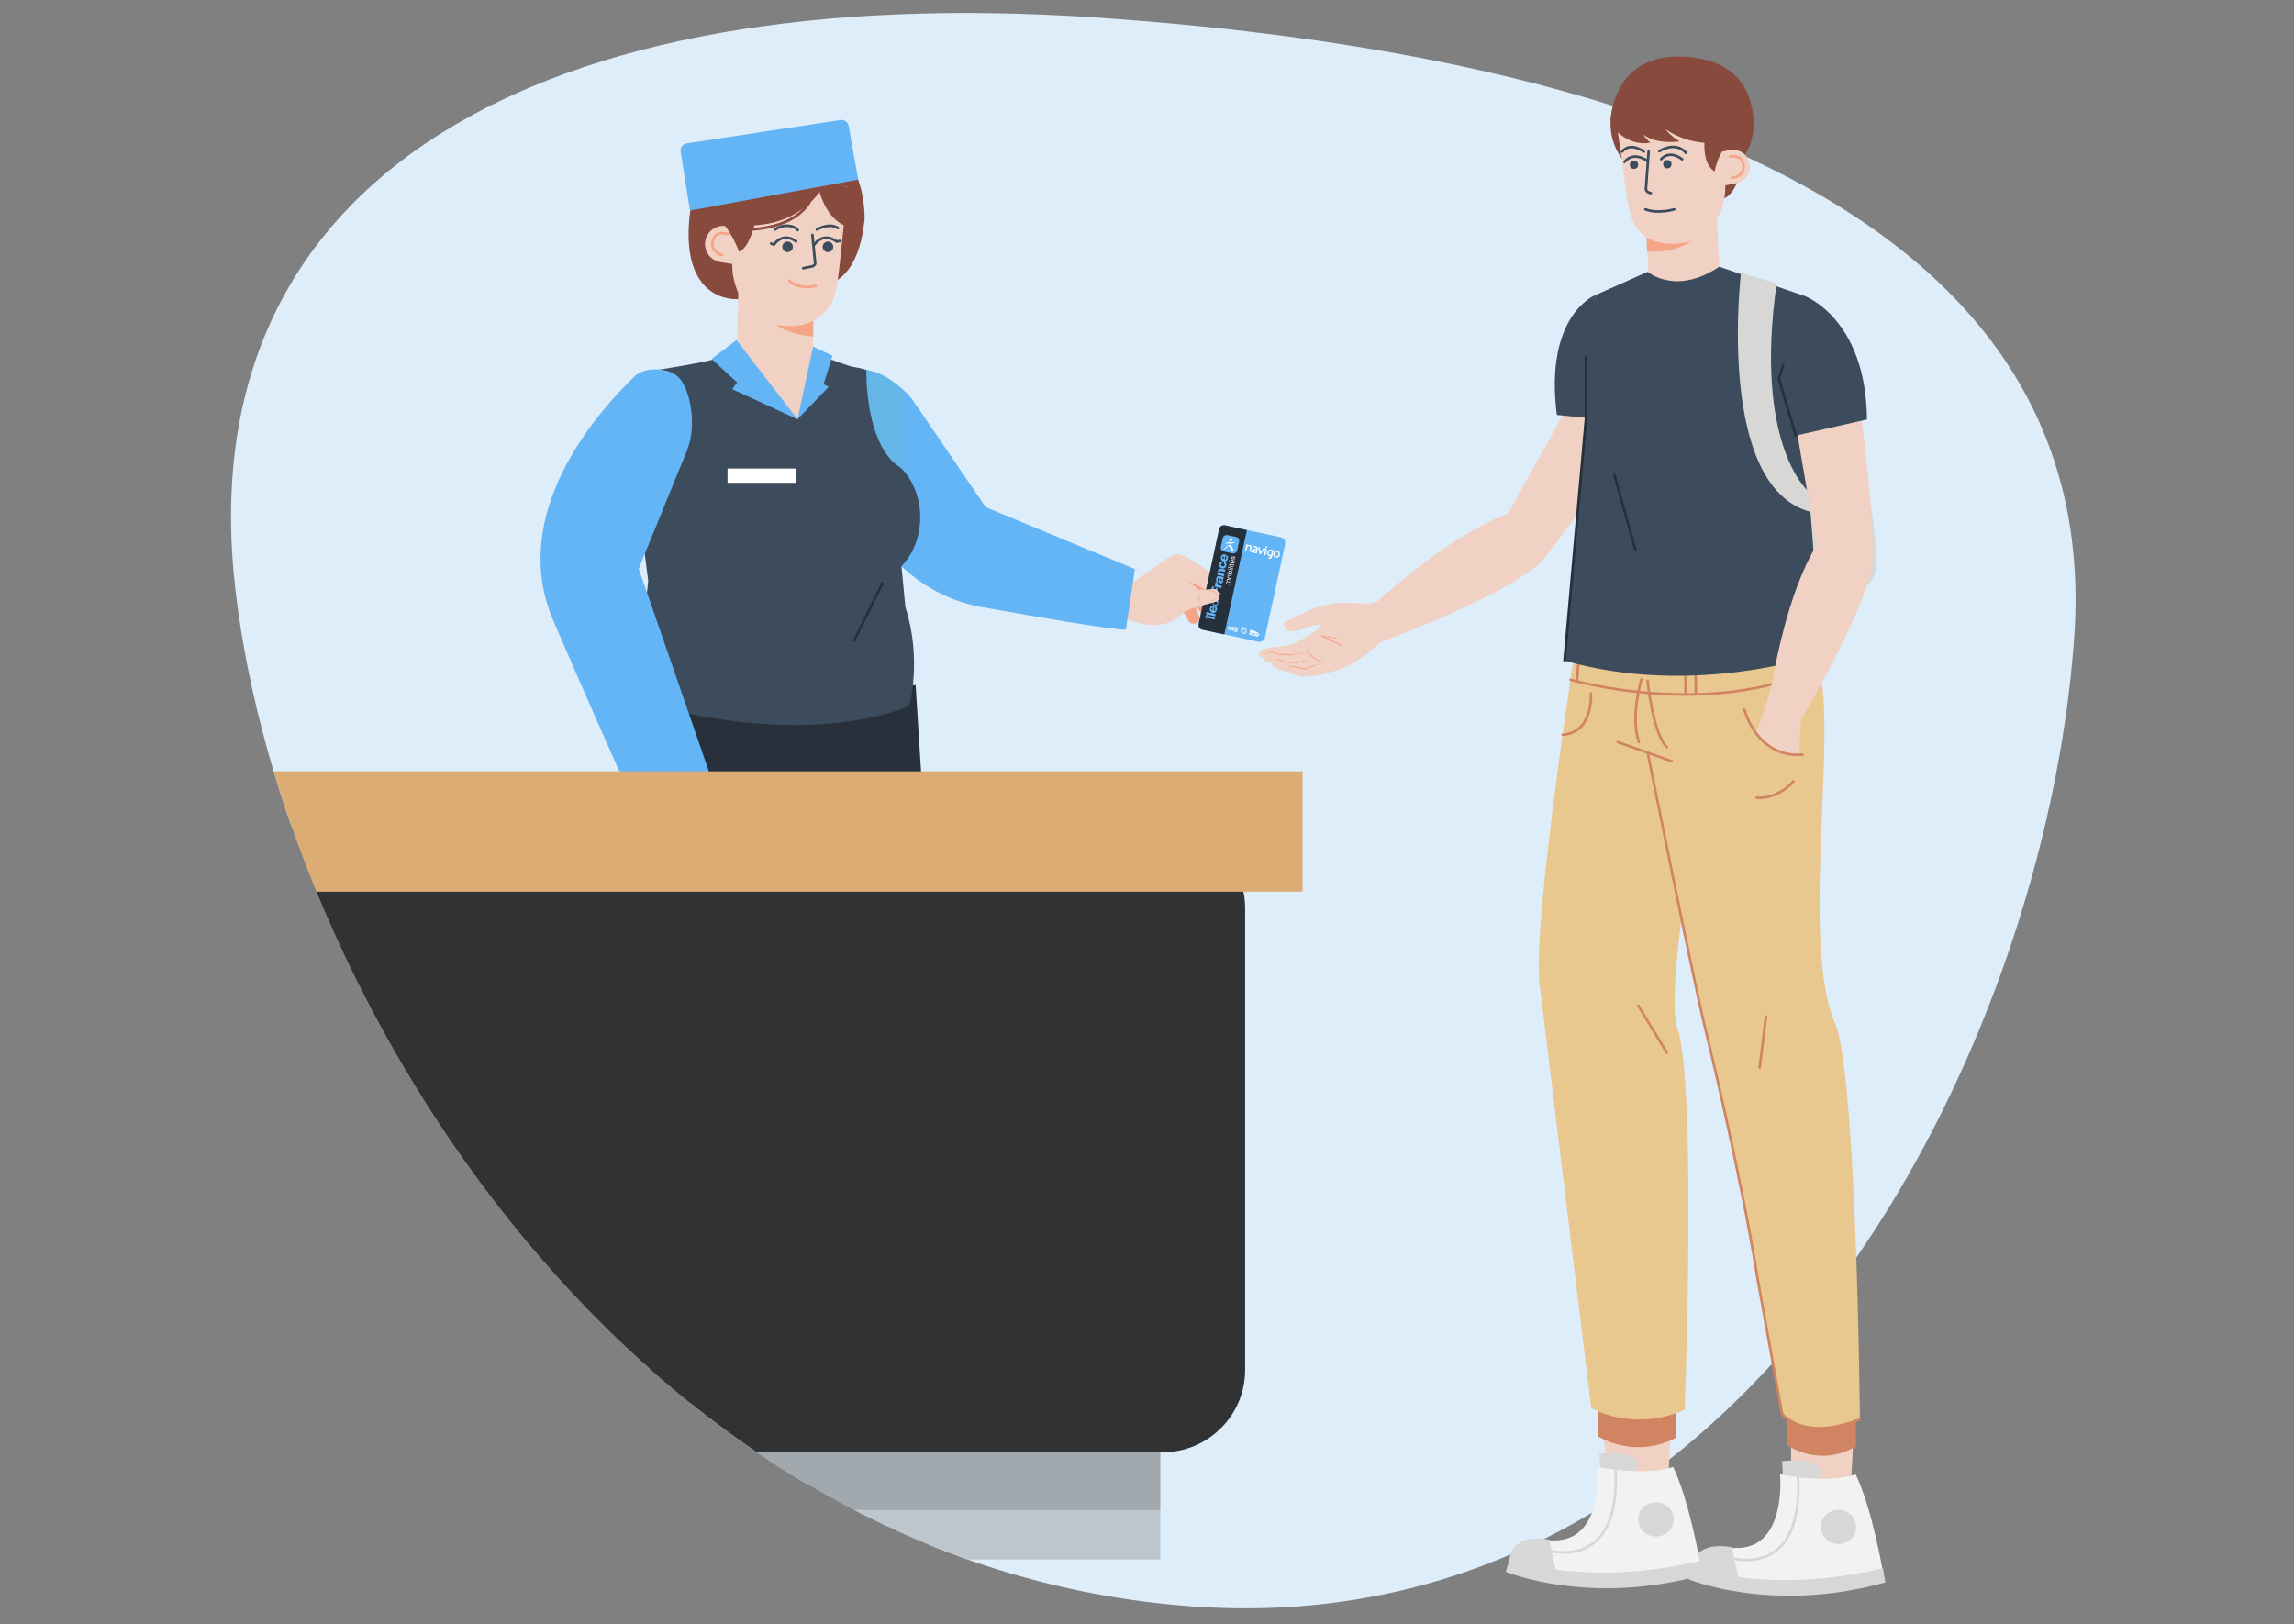 <?xml version="1.0" encoding="utf-8"?>
<svg xmlns="http://www.w3.org/2000/svg" xmlns:xlink="http://www.w3.org/1999/xlink" viewBox="0 0 500 354.07">
  <rect x="0" y="0" width="500" height="354.07" fill="#808080" stroke="none"/>
  <defs>
    <style>
      .cls-1, .cls-2, .cls-3, .cls-4, .cls-5, .cls-6, .cls-7, .cls-8, .cls-9, .cls-10, .cls-11, .cls-12 {
        fill: none;
      }

      .cls-13 {
        fill: #874a3d;
      }

      .cls-2, .cls-3, .cls-4, .cls-5, .cls-6, .cls-7, .cls-8, .cls-9, .cls-11, .cls-12 {
        stroke-miterlimit: 10;
      }

      .cls-2, .cls-3, .cls-6, .cls-8, .cls-9, .cls-10, .cls-11, .cls-12 {
        stroke-linecap: round;
      }

      .cls-2, .cls-3, .cls-10 {
        stroke: #3c4c5c;
      }

      .cls-2, .cls-5, .cls-9, .cls-10, .cls-11 {
        stroke-width: .57px;
      }

      .cls-3, .cls-4, .cls-6, .cls-7, .cls-8, .cls-12 {
        stroke-width: .56px;
      }

      .cls-4 {
        stroke: #d7d7d6;
      }

      .cls-5 {
        stroke: #874a3d;
      }

      .cls-14 {
        fill: #f2f2f1;
      }

      .cls-15 {
        fill: #65b5e6;
      }

      .cls-16, .cls-17 {
        fill: #303234;
      }

      .cls-18 {
        fill: #bec6cd;
      }

      .cls-19 {
        fill: #25303b;
      }

      .cls-6, .cls-7 {
        stroke: #d18462;
      }

      .cls-20 {
        fill: #f1d1c4;
      }

      .cls-21 {
        isolation: isolate;
      }

      .cls-22 {
        fill: #deedfa;
      }

      .cls-23 {
        fill: #64b5f6;
      }

      .cls-24 {
        mix-blend-mode: multiply;
      }

      .cls-25 {
        fill: #fff;
      }

      .cls-26 {
        fill: #dbad75;
      }

      .cls-27 {
        fill: #f6ab8e;
      }

      .cls-28 {
        fill: #27303b;
      }

      .cls-29 {
        fill: #3c4c5c;
      }

      .cls-30 {
        fill: #f5a487;
      }

      .cls-31 {
        fill: #f5aa7c;
      }

      .cls-17 {
        opacity: .2;
      }

      .cls-32 {
        fill: #d7d7d6;
      }

      .cls-33 {
        fill: #d18462;
      }

      .cls-8, .cls-9 {
        stroke: #f5a487;
      }

      .cls-34 {
        fill: #e9c890;
      }

      .cls-10 {
        stroke-linejoin: round;
      }

      .cls-35 {
        clip-path: url(#clippath);
      }

      .cls-11, .cls-12 {
        stroke: #25303b;
      }
    </style>
    <clipPath id="clippath">
      <path class="cls-1" d="M51.32,128.62C40.78,38.45,117.68-4.42,239.05,3.83c121.37,8.25,219.18,44.93,213.07,134.74-6.11,89.81-70.22,219.89-191.59,211.64-121.37-8.25-198.67-131.41-209.21-221.59Z"/>
    </clipPath>
  </defs>
  <g class="cls-21">
    <g id="Calque_1">
      <path class="cls-22" d="M51.32,128.62C40.78,38.45,117.68-4.42,239.05,3.83c121.37,8.25,219.18,44.93,213.07,134.74-6.11,89.81-70.22,219.89-191.59,211.64-121.37-8.25-198.67-131.41-209.21-221.59Z"/>
      <g>
        <g>
          <polygon class="cls-30" points="258.08 133.65 254.6 127.48 256.88 121.02 263.13 124.87 258.08 133.65"/>
          <path class="cls-30" d="M261.26,127.76s4.56,6.52,4.8,6.79.78.67,1.56.03c.79-.64.54-1.2.42-1.45s-4.92-8.26-4.92-8.26l-1.86,2.9Z"/>
          <path class="cls-30" d="M258.99,129.4s3.49,5.45,3.7,5.74.72.73,1.55.16c.84-.58.64-1.15.53-1.41s-3.4-6.3-3.4-6.3l-2.39,1.82Z"/>
          <path class="cls-30" d="M258.87,127.95s2.32,6.01,2.47,6.34.12,1.33-.65,1.59c-.96.33-1.46-.26-1.62-.49s-3.18-5.64-3.18-5.64l2.98-1.8Z"/>
        </g>
        <path class="cls-27" d="M262.92,129.04s4.32,1.95,4.59,2.07.81.24,1.18-.52c.37-.75,0-1.09-.19-1.23s-2.53-1.83-2.53-1.83l-3.06,1.51Z"/>
        <path class="cls-20" d="M259.13,126.72l2.14,1.88c.14,1.43,1.22,1.54,1.41,3.2-2.54.62-3.98,1.04-6.13,2.82-4.45,3.69-11.51.1-12.29-.26l-12.14-.04,3.51-11.99,11.72,4.3c5.53-3.65,7.9-5.94,9.36-5.87,2.06.1,10.28,6.34,10.28,6.34-.78,1.33-.52.93-1.55,2.72l-6.31-3.11Z"/>
      </g>
      <g class="cls-35">
        <g>
          <path class="cls-23" d="M199.19,87.58c-3.56-5.23-11.25-8.08-14.47-7.28-3.23.8-5.83,5.11-5.34,7.78,2.07,11.38,9.71,39.79,34.74,44.28,31.43,5.63,31.28,4.85,31.28,4.85l1.97-13.16-32.52-13.5-15.66-22.97Z"/>
          <g>
            <path class="cls-20" d="M197.76,318.37l-14.88.24s-15.31-73.91,1.12-83.06c10.9-6.07,16.09,2.79,18.53,9.59,1.16,3.25,1.09,5.89.83,8.9l-5.6,64.33Z"/>
            <path class="cls-28" d="M170.93,151.28s-12.74,25.19-2.32,50.62l7.36,48.97s-1.56,31.86,4.66,55.32l20.28.07,3.14-55.12-2.22-65.92-2.26-35.89-28.63,1.95Z"/>
            <path class="cls-20" d="M171.59,176.24l2.16,74.61-26.69,1.78s-13.49-41.34-6.19-71.3"/>
            <path class="cls-20" d="M161.82,319.05l-14.87-1.23s-10.71-75.09,6.83-82.75c11.63-5.08,16.32,4.24,18.32,11.25.96,3.35.69,5.98.2,8.96l-10.49,63.76Z"/>
            <path class="cls-28" d="M146,149.85s-15.47,24.02-6.53,50.26l3.81,49.44s-6.43,41.52.43,55.82l21.41,1.52,8.45-55.24,4.68-64.79,2.57-32.77-34.82-4.23Z"/>
            <path class="cls-13" d="M150.28,47.44c-2.54,24.87,20.45,19.08,21.01,10.03,0,0-8.26,17.07,3.67,4.52,0,0,11.65,4.31,13.49-14.27,0,0,.34-10.91-6.45-15.83-7.77-5.63-29.48-6.38-31.73,15.54Z"/>
            <g>
              <path class="cls-20" d="M169.22,60.05c4.54.87,8.18,3.54,8.13,5.97l-.26,14.7c-.04,2.43-3.75,3.68-8.29,2.81-4.53-.87-8.17-3.54-8.13-5.97l.26-14.7c.05-2.42,3.75-3.68,8.29-2.81Z"/>
              <path class="cls-20" d="M169.53,70.83c-6.63-1.07-10.98-8.23-9.73-16l1.77-10.97c.39-2.43,1.28-4.63,2.53-6.48l20.53,3.31c.23.99-.38,5.3-.76,8.76-.54,4.9-.92,9.83-1.54,13.24-1.85,10.26-12.54,8.18-12.54,8.18"/>
              <path class="cls-20" d="M158.28,49.28c-2.17-.35-4.21,1.13-4.56,3.29-.35,2.17,1.13,4.21,3.29,4.56l6.38,1.03,1.03-7.88-6.15-1Z"/>
            </g>
            <path class="cls-13" d="M165.26,45.18s-1.24,8.69-4.19,9.68c0,0-1.81-5.36-5.42-7.98l9.61-1.7Z"/>
            <path class="cls-2" d="M177.07,51.21l.6,6.14c.03.33-.28.64-.74.73l-1.86.38"/>
            <path class="cls-2" d="M173.52,52.63s-2.65-2.26-4.86.71l-.58-.25"/>
            <circle class="cls-29" cx="171.66" cy="53.81" r="1.15"/>
            <path class="cls-2" d="M177.46,53.35c2.21-2.97,4.86-.71,4.86-.71l.74-.1"/>
            <circle class="cls-29" cx="180.46" cy="53.81" r="1.15"/>
            <path class="cls-9" d="M158.68,51.02s-2.62-.98-3.28,1.31c-.73,2.54,1.97,3.28,1.97,3.28"/>
            <path class="cls-2" d="M178.05,50.05s2.62-1.64,4.59-.33"/>
            <path class="cls-2" d="M173.87,50.16c-.4-.77-2.74-1.65-4.99-.11"/>
            <path class="cls-30" d="M169.13,70.78s4.65,1.09,8.15-.86l-.02,3.44s-5.4-.39-8.14-2.58Z"/>
            <path class="cls-29" d="M141.29,126.56l-2.73,26.15c38.72,11.3,59.63,1.13,59.63,1.13,0,0,2.83-10.08-.85-21.48l-3.21-33.5s0-3.42-1.42-12.62c0,0,.85-5.54-7.34-6.31l-48.47,12.64,4.38,33.99Z"/>
            <ellipse class="cls-29" cx="189.16" cy="112.76" rx="11.42" ry="13.88"/>
            <path class="cls-20" d="M177.13,76.27l-16.11-.57c-2.26,2.54-5.94,3.11-5.94,3.11l1.13,4.8c.04,4.5,4.07,6.45,7.91,6.5l15.36,2.4c3.71.05,8.04-7.7,7.53-12.01,0,0-5.09-.28-9.89-4.24Z"/>
            <path class="cls-15" d="M188.82,80.72s-.39,17.31,8.09,21.55v-17.07s-3.67-4.12-8.09-4.48Z"/>
            <path class="cls-13" d="M180.8,38.17s-4.8,13.16-21.78,10.66l1.43-12.12,20.35,1.47Z"/>
            <path class="cls-13" d="M177.97,38.96s1.06,8.66,6.78,10.46l.57-8.48-7.35-1.98Z"/>
            <path class="cls-9" d="M172.02,61.23s2.26,1.98,5.8,1.08"/>
            <path class="cls-29" d="M157.16,77.82s10.17,9.89,16.67,13.57l6.96-13.14s5.83,2.11,7.01,2.32-3.12,17.49-3.12,17.49l-32.2-.62-9.71-16.73s12.68-1.91,14.37-2.89Z"/>
            <path class="cls-5" d="M177.28,41.92s-.96,7.39-14.12,8.15"/>
            <line class="cls-11" x1="192.31" y1="127.18" x2="186.2" y2="139.54"/>
            <polygon class="cls-23" points="155.08 78.24 160.52 74.12 173.83 91.39 159.59 84.83 160.67 83.36 155.08 78.24"/>
            <polygon class="cls-23" points="173.83 91.39 177.23 75.56 181.47 77.54 179.49 83.76 180.62 84.32 173.83 91.39"/>
            <path class="cls-23" d="M150.38,45.89l36.68-6.74-2.1-11.73c-.15-.83-.93-1.39-1.77-1.26l-33.57,5.1c-.83.13-1.4.9-1.27,1.73l2.03,12.91Z"/>
            <rect class="cls-25" x="158.57" y="102.13" width="14.98" height="3.11"/>
            <polygon class="cls-20" points="198.12 315.23 207.34 324.73 197.56 330.49 188.04 327.66 186.4 315.23 198.12 315.23"/>
            <path class="cls-19" d="M181.85,314.11s4.56.74,6.94,4.79c2.73,4.65.73,7.9,8.48,10.46,0,0,3.39-7.4,9.33-5.37,5.94,2.03,9.85-.17,11.05,5.97,0,0-14.76,7.77-43.12.72,0,0,1.85-13.09,7.32-16.57Z"/>
            <path class="cls-29" d="M217.62,329.45l.89,3.32s-18.95,8.95-44.58.8l.58-3.67s22.8,7.24,43.12-.45Z"/>
            <polygon class="cls-20" points="162.3 316.51 170.72 326.73 160.51 331.68 151.25 328.09 150.62 315.57 162.3 316.51"/>
            <path class="cls-19" d="M146.17,314.08s4.49,1.11,6.54,5.34c2.35,4.85.09,7.93,7.61,11.11,0,0,3.97-7.1,9.73-4.6s9.84.62,10.53,6.84c0,0-15.34,6.55-43.04-2.76,0,0,2.9-12.9,8.64-15.93Z"/>
            <path class="cls-29" d="M180.59,332.26l.62,3.38s-19.61,7.39-44.5-2.8l.87-3.61s22.15,9.06,43.01,3.03Z"/>
            <polyline class="cls-10" points="182.64 176.24 175.89 186.13 173.83 249.21 165.11 306.81"/>
          </g>
          <g>
            <path class="cls-20" d="M156.79,178.57c-1.06-2.68-.6-2.67-.6-2.67,0,0,3.74,3.85,7.47.3-.65-.39-3.64-.52-5.51-3.63-.94-1.56-4.16-2.67-5.72-3.13-.6-.18-1.11-.44-1.53-.77l-1.99-9.31-9.58,8.34,2.48,6.83c.15.13.7.5.74.7,0,0,.7,2.69,1.29,4.71-.44.18-.76.35-.82.47,1.12,1.43,5.58,8.24,6.48,9.68.76,1.21,2.8.38,2.31-1.21-.42-1.38-1.99-4.36-3.18-6.93,1.59,2.45,4.69,7.61,5.41,8.85.71,1.23,2.76.43,2.33-1.18-.42-1.57-2.19-5.17-3.29-7.96-.19-.49-.33-.88-.44-1.21.17,0,.27,0,.28,0,.89,1.19,3.93,5.69,4.83,7.25.71,1.23,2.76.43,2.33-1.18-.42-1.57-2.19-5.17-3.29-7.96Z"/>
            <path class="cls-20" d="M145.62,177.42c-.1.26-.22.79-.33,1.93-.24,2.34-.35,5.42-.6,6.7-.26,1.31-1.71,1.56-1.74.49-.03-1.28-.97-10.81-1.12-12.12.29-.32,3.78,3.01,3.79,3.02Z"/>
          </g>
          <path class="cls-23" d="M149.72,98.23c2.39-5.86.53-13.84-1.92-16.09-2.45-2.25-7.48-2.04-9.43-.16-8.34,8.01-27.81,30.07-17.73,53.41,12.66,29.32,17.84,40.43,17.84,40.43l16.09-7.5-15.35-44.36,10.51-25.74Z"/>
          <g>
            <rect class="cls-18" x="27.34" y="307.01" width="225.56" height="32.93" transform="translate(280.24 646.94) rotate(-180)"/>
            <rect class="cls-17" x="27.34" y="286.19" width="225.56" height="42.95" transform="translate(280.24 615.33) rotate(-180)"/>
            <path class="cls-16" d="M26.82,180.06h231.95c6.96,0,12.61,5.65,12.61,12.61v105.9c0,9.92-8.05,17.97-17.97,17.97H26.82c-9.92,0-17.97-8.05-17.97-17.97v-100.55c0-9.92,8.05-17.97,17.97-17.97Z" transform="translate(280.24 496.61) rotate(-180)"/>
            <rect class="cls-26" x="-3.67" y="168.14" width="287.57" height="26.25" transform="translate(280.24 362.52) rotate(-180)"/>
          </g>
        </g>
      </g>
      <g>
        <path class="cls-20" d="M358.99,87.55s-10.9,19.6-22.31,34.05c-5.87,7.44-36.54,18.66-36.54,18.66l-2.76-6.47s.78-.76,2.14-2.02c4.96-4.56,17.69-15.59,29.14-19.79l16.99-30.51,13.34,6.07Z"/>
        <path class="cls-13" d="M380.07,29.27s.55,13.33-5.32,14.32,1.52-13.64,1.52-13.64l3.8-.68Z"/>
        <g>
          <polygon class="cls-20" points="390.43 323.19 403.4 324.28 404.53 303.3 390.32 304.42 390.43 323.19"/>
          <path class="cls-32" d="M388.54,322.52s.13-1.32-.13-4c0,0,5.09-.72,7.41.74,2.51,1.58-.92,3.9,2.78,4.27s-10.05-1.01-10.05-1.01Z"/>
          <path class="cls-14" d="M404.48,321.38s-5.31,2.14-16.5,0c0,0,1.53,15.88-9.22,16.04-6.03.09-8.78-.78-9.93,4.45,0,0,14.22,6.61,41.54.61,0,0-2.22-13.3-5.89-21.1Z"/>
          <path class="cls-32" d="M368.85,341.42l-.85,2.82s18.26,7.62,42.95.68l-.55-3.12s-21.97,6.17-41.54-.38Z"/>
          <ellipse class="cls-32" cx="400.72" cy="332.84" rx="3.86" ry="3.74"/>
          <path class="cls-32" d="M368.83,341.86c0-.43,0-6,8.64-4.61l1.67,7.8-10.31-3.2Z"/>
          <path class="cls-4" d="M376.74,339.48s16.29,5.42,15.19-17.49"/>
        </g>
        <polygon class="cls-20" points="350.63 321.55 363.6 322.65 365.25 292.44 346.86 294.11 350.63 321.55"/>
        <path class="cls-32" d="M348.74,320.89s.13-1.32-.13-4c0,0,5.09-.72,7.41.74,2.51,1.58-.92,3.9,2.78,4.27s-10.05-1.01-10.05-1.01Z"/>
        <path class="cls-14" d="M364.68,319.74s-5.31,2.14-16.5,0c0,0,1.53,15.88-9.22,16.04-6.03.09-8.78-.78-9.93,4.45,0,0,14.22,6.61,41.54.61,0,0-2.22-13.3-5.89-21.1Z"/>
        <path class="cls-32" d="M329.05,339.79l-.85,2.82s18.26,7.62,42.95.68l-.55-3.12s-21.97,6.17-41.54-.38Z"/>
        <ellipse class="cls-32" cx="360.92" cy="331.2" rx="3.86" ry="3.74"/>
        <path class="cls-32" d="M394.22,67.88s12.94,19.39,14.83,55.39c0,0,.57,12.57-31.78,7.29s16.96-62.67,16.96-62.67Z"/>
        <path class="cls-33" d="M389.48,308.25v6.69s6.79,5.14,15.05.34v-8.28l-15.05,1.25Z"/>
        <path class="cls-34" d="M357.21,144.97s12.6,76.22,14.77,80.49c.96,1.89,3.67,14.91,6.62,30.08,4.61,23.69,9.79,52.63,9.79,52.63,0,0,3.65,6.19,16.99,1.22,0,0-.63-75.14-5.43-86.41-8.52-19.98,2.9-74.31-5.74-82.11-8.64-7.8-37.01,4.1-37.01,4.1Z"/>
        <path class="cls-33" d="M348.25,306.37v6.69s7.71,5.14,17.09.34v-8.28l-17.09,1.25Z"/>
        <path class="cls-34" d="M343.97,137.17s-9.92,62.92-8.44,76.96l11.29,92.79s8.95,5.38,20.38.38c0,0,2.67-71.04-1.62-83.24-3.39-9.64,8.87-71.52,8.87-71.52l-30.47-15.37Z"/>
        <ellipse class="cls-13" cx="366.63" cy="26.96" rx="14.12" ry="15.61" transform="translate(339.04 393.55) rotate(-89.9)"/>
        <g>
          <path class="cls-20" d="M366.28,43.07c-4.24.96-7.58,3.55-7.48,5.8l.63,13.61c.1,2.25,3.62,3.29,7.85,2.33,4.23-.95,7.57-3.55,7.47-5.8l-.62-13.61c-.11-2.25-3.62-3.29-7.85-2.33Z"/>
          <path class="cls-20" d="M367.23,52.98c6.1-1.18,9.92-7.94,8.54-15.1l-1.96-10.11c-.43-2.24-1.32-4.25-2.53-5.92l-18.91,3.67c-.19.92.51,4.9.96,8.09.64,4.52,1.14,9.08,1.81,12.21,2.01,9.44,11.85,7.2,11.85,7.2"/>
          <path class="cls-20" d="M377.02,32.71c2-.39,3.93.92,4.32,2.92.39,2-.92,3.93-2.92,4.31l-5.88,1.14-1.18-7.27,5.66-1.1Z"/>
        </g>
        <path class="cls-8" d="M377.1,34.09s2.71-.45,2.91,1.89c.21,2.59-2.52,2.78-2.52,2.78"/>
        <path class="cls-13" d="M371.93,28.04s-1.77,6.98,1.78,9.35c0,0,1.2-7.1,5.93-7.1l-3.55-4.15-4.17,1.9Z"/>
        <path class="cls-30" d="M358.87,51.74s3.85,2.65,10,.71c0,0-3.92,2.91-9.86,2.33l-.14-3.04Z"/>
        <path class="cls-13" d="M355.22,25.81s1.95,6.13,10.87,5.01c0,0-4.76-2.72-4.01-5.83l-6.86.82Z"/>
        <path class="cls-13" d="M351.04,26.37s.28-16.16,18.05-13.84c15.2,1.98,12.87,15.79,12.87,15.79,0,0-8.96,6.58-19.25-.33l-11.67-1.62Z"/>
        <path class="cls-7" d="M359.12,164s10.41,51.9,12.87,61.47c0,0,7.55,30.84,11.1,53.31l5.32,29.39s4.48,6.19,16.99,1.22"/>
        <line class="cls-6" x1="352.58" y1="161.75" x2="364.41" y2="165.95"/>
        <path class="cls-6" d="M342.3,148.16s30.3,8.83,54.2-2.71"/>
        <path class="cls-6" d="M359.12,148.42s1.11,11.4,4.18,14.47"/>
        <path class="cls-6" d="M357.74,148.16s-2.44,8-.53,13.59"/>
        <line class="cls-6" x1="344.07" y1="143.94" x2="343.72" y2="148.42"/>
        <line class="cls-6" x1="367.35" y1="146.65" x2="367.4" y2="151.15"/>
        <line class="cls-6" x1="369.58" y1="146.65" x2="369.63" y2="151.15"/>
        <line class="cls-6" x1="389.64" y1="143.31" x2="389.69" y2="147.8"/>
        <path class="cls-29" d="M359.12,59.24s6.13,5.29,15.6-1.11l18.67,6.41s-5.8,10.59-.56,23.4l4.13,54.61s-27.52,9.64-55.87,1.48l6.61-79.69,11.42-5.09Z"/>
        <path class="cls-6" d="M346.76,151.15s.63,8.52-6.18,9.02"/>
        <line class="cls-6" x1="357.11" y1="219.25" x2="363.3" y2="229.46"/>
        <line class="cls-6" x1="384.91" y1="221.59" x2="383.55" y2="232.7"/>
        <path class="cls-29" d="M347.69,64.33s-11.14,4.38-8.36,26.11l8.08.84"/>
        <path class="cls-20" d="M404.2,80.8s3.81,22.1,3.99,40.51c.09,9.48-16.74,37.46-16.74,37.46l-6.21-3.31s.12-1.08.4-2.91c1-6.66,3.99-23.24,10.27-33.69l-5.91-34.41,14.2-3.64Z"/>
        <path class="cls-29" d="M393.32,64.51s13.4,4.84,13.61,26.93l-15.34,3.47s-8.09-26.08,1.72-30.41Z"/>
        <path class="cls-32" d="M379.46,59.52s-5.57,46.81,15.32,52.1l-.84-4.74s-11.69-10.25-6.69-45.13l-7.8-2.23Z"/>
        <path class="cls-20" d="M381.97,161.41s1.63-2.92,4.21-12.17l6.35,7.7-.45,8.2s-8.24,1.65-8.54,1.4-1.57-5.13-1.57-5.13Z"/>
        <path class="cls-34" d="M379.81,157.11l4,15,9.05-7.61s-6.52.96-11.17-5.88l-1.88-1.51Z"/>
        <path class="cls-6" d="M380.2,154.66s2.64,10.55,12.65,9.85"/>
        <path class="cls-6" d="M390.91,170.3s-3.25,3.96-8.04,3.59"/>
        <path class="cls-32" d="M329.03,340.22c0-.43,0-6,8.64-4.61l1.67,7.8-10.31-3.2Z"/>
        <path class="cls-4" d="M336.94,337.84s16.29,5.42,15.19-17.49"/>
        <polyline class="cls-12" points="345.68 77.81 345.68 91.28 341.01 143.94"/>
        <polyline class="cls-12" points="391.41 94.93 387.72 82.57 388.66 79.61"/>
        <line class="cls-12" x1="351.88" y1="103.56" x2="356.48" y2="119.98"/>
        <path class="cls-3" d="M364.92,45.63s-3.57,1.07-6.29,0"/>
        <path class="cls-3" d="M359.34,32.98l-.59,8.17c-.03.44.41.84,1.06.94"/>
        <path class="cls-3" d="M362.07,34.69s1.68-2.15,4.58.03"/>
        <path class="cls-3" d="M359.18,35.15c-3.4-2.38-5.07.13-5.07.13"/>
        <circle class="cls-29" cx="356.14" cy="35.91" r=".91"/>
        <path class="cls-3" d="M358.28,33.05s-2.79-2.23-4.74,0"/>
        <path class="cls-3" d="M361.68,32.94c1.71-1,4.06-1.56,5.82.39"/>
        <circle class="cls-29" cx="363.42" cy="35.79" r=".91"/>
        <path class="cls-13" d="M351.32,27.48s3.31,4.56,8.36,3.62c0,0-7.12-6.92-3.97-10.96l-2.16.65-2.23,6.69Z"/>
        <g>
          <g>
            <path class="cls-20" d="M297.8,131.59c-3.31-.22-6.7-.43-9.87.53-.89.27-1.75.62-2.61.99-1.66.72-3.29,1.49-4.9,2.31-.27.14-.57.33-.58.63,0,.12.04.23.09.35.15.36.32.73.64.96.41.3.97.29,1.48.23,1.32-.16,2.61-.55,3.8-1.15.65-.33,1.52-.13,2.18-.45-.36.95-1.2,1.56-2.07,2.08-.79.48-1.58.94-2.39,1.38-.62.34-1.25.67-1.92.92-1.5.57-3.13.54-4.7.79-.52.08-1.05.16-1.56.34-.45.16-.98.41-.98.96,0,.27.15.54.36.7.04.03.51.21.51.11,0,.28.21.59.44.74.23.15.5.22.77.28.21.05.42.1.63.15-.05.22.06.48.22.64.16.17.36.27.57.38.91.47,1.87.95,2.9.95.09.22.42.41.65.47,2.37.69,3.61.92,7.43-.08,1.03-.27,2.15-.56,3.16-.91,2.95-1.01,5.46-2.99,7.85-4.99.57-.48,1.14-.96,1.8-1.31.55-.3,1.15-.5,1.74-.69.76-.25,1.52-.51,2.29-.76.31-1.51.09-3.14-.54-4.54-.64-1.41-1.72-2.6-3.06-3.37-1.38.51-2.85,1.44-4.31,1.34Z"/>
            <g>
              <path class="cls-30" d="M284.79,140.54c.05,1.05.69,2.06,1.53,2.7.83.64,1.83.95,2.81,1.08-1.24-.03-2.27-.32-3.12-1.06-.85-.74-1.35-1.88-1.21-2.72Z"/>
              <path class="cls-30" d="M277.04,142.07c.66,0,1.3.27,1.9.55.83-.18,1.73-.16,2.54.08,1.05-.37,2.18-.49,3.29-.35-1.1,0-2.33.16-3.36.55-.82-.19-1.71-.21-2.53-.05-.58-.28-1.17-.56-1.81-.59-.64-.03-1.34.25-1.6.83.22-.62.93-1.03,1.58-1.02Z"/>
              <path class="cls-30" d="M278.84,143.77c.52.15,1,.33,1.5.5.77-.03,1.55,0,2.31.13.95-.35,1.98-.5,2.98-.41-1.01.03-2,.26-2.93.62h-.03s-.03,0-.03,0c-.76-.12-1.54-.13-2.32-.13h-.02s-.03-.01-.03-.01c-.5-.17-.99-.38-1.48-.57-.47-.16-1.08-.17-1.45.25.31-.46.97-.56,1.49-.4Z"/>
              <path class="cls-30" d="M281.37,145.25c.35-.08.69-.04,1.02-.01.66.09,1.3.25,1.92.45,1.1-.35,2.21-.74,3.35-.94-1.12.36-2.2.81-3.32,1.18h-.03s-.04,0-.04,0c-.64-.17-1.27-.38-1.92-.48-.32-.05-.65-.12-.96-.07-.3.04-.63.23-.69.58,0-.34.32-.63.66-.71Z"/>
            </g>
          </g>
          <path class="cls-30" d="M292.52,140.9s-.09,0-.13-.03l-4.39-2.16c-.08-.04-.09-.11-.02-.16.07-.05.19-.05.27-.01l4.39,2.16c.08.04.09.11.02.16-.04.02-.09.04-.14.04Z"/>
          <path class="cls-30" d="M291.36,139.22s-.06.01-.09,0l-3.11-.55c-.06,0-.08-.05-.04-.1.03-.05.1-.07.16-.06l3.11.55c.06,0,.08.05.04.1-.02.02-.04.04-.08.05Z"/>
        </g>
      </g>
      <g>
        <rect class="cls-23" x="259.07" y="119.84" width="23.28" height="14.76" rx="1.18" ry="1.18" transform="translate(89.14 364.92) rotate(-77.8)"/>
        <path class="cls-19" d="M266.85,138.3l-4.8-1.04c-.56-.12-.92-.68-.8-1.24l4.48-20.71c.12-.56.68-.92,1.24-.8l4.8,1.04-4.92,22.75Z"/>
        <g>
          <rect class="cls-23" x="266.26" y="116.81" width="3.66" height="3.66" rx=".83" ry=".83" transform="translate(95.47 355.6) rotate(-77.8)"/>
          <g>
            <path class="cls-25" d="M268.5,117.81c-.12.16-.33.22-.46.12-.13-.1-.13-.31,0-.48.12-.16.33-.22.46-.12.13.1.13.31,0,.48"/>
            <path class="cls-25" d="M268.47,119.08c-.22-.49-.64-.36-.96-.07-.26.23-.48.43-.75.67-.06.06-.03.09.05.06s.15-.07.24-.14c.11-.1.39-.35.57-.5.16-.14.33-.08.42.11.1.23.23.52.34.77.08.17.41.22.56.24.03,0,.04-.01.03-.03-.06-.14-.29-.65-.49-1.11Z"/>
          </g>
          <path class="cls-25" d="M269.11,118.13c-.48.12-.61.07-.98.05s-.67,0-1.04.26c-.09.06-.14.13-.01.09.48-.12.61-.07.98-.05s.67,0,1.04-.26c.09-.06.14-.13.01-.09Z"/>
        </g>
        <g>
          <path class="cls-25" d="M276.09,119.59l-.23-.05s0,0,0,0l-.4-.09s-.04,0-.06.02h0l-.63.92-.22-1.18-.31.07v.04c.08.32.15.64.21.95.05.25.09.43.1.49l.24.05s.15-.2.31-.43c.16-.22.32-.44.46-.64l.19.04-.25,1.13s.01.05.04.06l.23.05s.05-.01.06-.04l.29-1.34s0-.06-.04-.06ZM276.19,119.09l-.23-.05s-.05.01-.06.04l-.05.21s.01.05.04.06l.23.05s.05-.01.06-.04l.05-.21s0-.06-.04-.06Z"/>
          <path class="cls-25" d="M271.36,120.07s.3.06.3.06c0,0,.12-.56.14-.63s.04-.17.06-.27c.01-.07.03-.11.03-.14.08-.03.17-.05.24-.06.08-.01.15-.02.2,0,.09.02.13.05.15.09.02.04.03.11,0,.21,0,.04-.02.11-.04.2-.02.09-.03.16-.04.21l-.03.13s0,0,0,0c0,0,0,0,0,0,0,.06,0,.12.01.17.02.07.06.12.11.17.05.05.13.09.2.12.08.04.16.06.26.08l.31.07s0,0,0,0l.64.14s.04,0,.05-.02c0,0,0,0,0-.02h0s0,0,0,0h0s0-.05.04-.19c.03-.14.07-.32.12-.55.03-.13.04-.24.03-.33-.01-.08-.04-.15-.09-.22-.05-.07-.12-.12-.2-.17-.08-.04-.18-.08-.29-.1-.07-.02-.13-.03-.17-.03-.04,0-.07-.01-.08-.01h-.04s-.09.26-.09.26h.05s.09.02.12.03c.03,0,.06.01.1.02.06.01.12.03.16.05.04.02.08.04.12.06.05.03.08.07.09.11.01.03.02.07.02.12-.11-.01-.21-.02-.31-.02-.1,0-.19,0-.26.02-.11.02-.2.06-.27.11-.07.06-.12.14-.14.23-.01.06-.01.12,0,.17,0,0-.02,0-.03,0-.05-.02-.08-.03-.11-.05-.04-.03-.06-.05-.07-.08-.01-.03-.01-.06,0-.09h0s.01-.06.02-.09c.01-.05.03-.12.05-.2.02-.08.04-.18.07-.3.03-.13.01-.26-.05-.36-.06-.1-.16-.16-.28-.19-.06-.01-.14-.01-.23,0-.08,0-.17.03-.29.06l.03-.13-.3-.07-.31,1.44ZM273.78,120.08c-.02.08-.03.14-.04.19,0,.02,0,.03,0,.04-.01,0-.03,0-.04,0-.03,0-.05,0-.06-.01-.06-.01-.11-.03-.16-.04-.05-.02-.1-.04-.13-.06-.05-.03-.08-.06-.1-.09-.02-.03-.03-.07-.02-.11,0-.04.03-.07.07-.09.04-.02.09-.04.14-.04.07,0,.15,0,.25,0,.07,0,.12.01.16.02,0,.04-.02.07-.02.1l-.02.1Z"/>
          <path class="cls-25" d="M277.84,121.43c-.08-.05-.14-.11-.19-.18h0c-.06-.08-.1-.18-.12-.29h0c-.02-.11-.02-.21,0-.32h0c.02-.1.06-.2.11-.28h0c.05-.08.12-.15.21-.2h0c.08-.05.17-.08.26-.1h0c.09-.02.19-.01.28,0h0c.1.02.19.06.26.11h0c.08.05.14.11.19.19h0c.06.09.09.18.11.28h0c.02.1.01.2-.01.31h0c-.02.11-.06.2-.13.29h0c-.06.09-.14.16-.23.21h0c-.08.04-.16.07-.24.09h0c-.09.01-.18,0-.28-.01h0c-.09-.02-.18-.05-.25-.1h0ZM278.2,120.32s-.09.03-.13.05h0c-.05.03-.1.08-.14.14h0c-.04.06-.07.13-.08.2h0c-.02.08-.02.16-.01.24h0c.01.07.04.14.09.2h0s.06.06.1.08h0s.08.04.13.05h0c.05.01.1.01.15,0h0s.09-.02.13-.05h0c.06-.04.1-.08.14-.14h0c.04-.06.07-.13.08-.2h0c.02-.08.02-.15,0-.23h0c-.01-.08-.04-.14-.08-.2h0s-.06-.07-.1-.09h0s-.08-.04-.13-.05h0c-.06-.01-.11-.02-.15,0h0Z"/>
          <path class="cls-25" d="M277.41,120.67c.03-.14.07-.3.1-.46.02-.07.03-.13.04-.17l.02-.09s0-.05-.03-.06h0s-.16-.03-.16-.03c-.14-.03-.27-.05-.37-.05-.11,0-.21,0-.3.03-.14.03-.25.09-.35.18-.1.09-.16.2-.19.34s-.03.25,0,.36c.03.1.09.19.16.27.07.08.17.14.28.2.11.05.22.09.33.11h.02c-.02.07-.05.12-.09.16-.05.05-.12.08-.23.1-.07.01-.15.01-.23,0-.03,0-.05,0-.08-.01.07.1.16.2.26.28.09,0,.17-.02.24-.03.12-.03.22-.09.29-.17.08-.09.13-.21.17-.37.02-.09.04-.18.06-.28.02-.1.04-.2.06-.3ZM277.05,120.92s-.02.08-.02.11h0c-.08-.02-.15-.04-.22-.07-.07-.03-.12-.06-.17-.1-.07-.05-.11-.11-.15-.19-.03-.07-.04-.15-.02-.25s.06-.16.12-.22c.06-.06.13-.1.23-.12.07-.01.14-.02.2-.02.06,0,.13.01.21.03-.02.09-.04.18-.05.26-.02.1-.04.18-.05.25-.03.12-.05.23-.07.32Z"/>
        </g>
        <g>
          <g>
            <path class="cls-25" d="M267.22,127.19l.12.03h0c-.08-.08-.11-.18-.08-.3.01-.05.03-.09.06-.13.03-.04.07-.06.13-.06-.04-.04-.07-.08-.08-.13s-.02-.1,0-.16c0-.04.02-.08.04-.11.02-.03.04-.06.06-.08.02-.02.05-.03.09-.04s.07,0,.11,0l.6.13-.03.13-.54-.12s-.05,0-.07,0c-.02,0-.04,0-.06.01-.02,0-.04.02-.05.04-.01.02-.02.04-.03.08-.01.07,0,.12.02.17.03.05.08.08.14.09l.51.11-.03.13-.54-.12s-.05,0-.07,0c-.02,0-.04,0-.06.01-.02,0-.03.02-.05.04-.01.02-.02.04-.03.07,0,.04,0,.07,0,.11s.02.06.04.08c.02.02.04.04.06.05.02.01.04.02.06.02l.51.11-.03.13-.82-.18.03-.13Z"/>
            <path class="cls-25" d="M267.72,126.06s-.09-.06-.12-.11c-.03-.04-.05-.09-.06-.15-.01-.05-.01-.11,0-.18s.04-.12.07-.16c.03-.04.07-.08.12-.1.05-.03.1-.04.15-.05.06,0,.11,0,.17.01s.11.03.16.06c.05.03.09.06.12.11.03.04.05.09.06.14.01.05,0,.11,0,.18s-.04.12-.07.16-.07.08-.12.11c-.05.03-.1.04-.15.05s-.11,0-.17-.01-.11-.03-.16-.06ZM268.05,125.98s.08-.02.11-.03c.03-.02.06-.04.08-.07.02-.03.03-.06.04-.09s0-.07,0-.1c0-.03-.02-.07-.04-.09-.02-.03-.05-.05-.08-.08-.04-.02-.08-.04-.13-.05s-.1-.01-.14,0-.08.02-.11.03c-.03.02-.06.04-.08.07-.02.03-.03.06-.04.09s0,.07,0,.1.02.07.04.09c.02.03.05.05.09.08.04.02.08.04.13.05s.1.01.14,0Z"/>
            <path class="cls-25" d="M267.39,124.88l.42.09h0s-.07-.08-.08-.13c-.01-.05,0-.11,0-.16.01-.06.04-.12.07-.16.03-.04.07-.07.12-.1.05-.02.1-.04.15-.04s.11,0,.17.01.11.03.16.06c.05.03.09.06.12.1.03.04.05.09.07.14.01.05.01.11,0,.17,0,.02-.01.04-.02.07,0,.02-.02.05-.04.07-.01.02-.03.04-.05.06-.02.02-.05.03-.07.04h0s.11.03.11.03l-.03.13-1.13-.24.03-.13ZM268.1,124.53s-.07.01-.11.02c-.03.01-.06.04-.09.06-.02.03-.04.06-.05.11s0,.09,0,.12c.01.04.03.07.05.09.02.03.05.05.09.07.04.02.07.03.11.04.04,0,.08.01.12.01.04,0,.08,0,.11-.02.03-.01.06-.04.09-.07s.04-.07.05-.11,0-.09,0-.12c-.01-.04-.03-.07-.06-.09-.03-.03-.06-.05-.09-.06-.04-.02-.07-.03-.11-.04-.04,0-.08-.01-.12,0Z"/>
            <path class="cls-25" d="M267.72,124.12l-.16-.04.03-.13.16.04-.03.13ZM267.9,124.02l.82.18-.03.13-.82-.18.03-.13Z"/>
            <path class="cls-25" d="M267.66,123.62l1.13.24-.03.13-1.13-.24.03-.13Z"/>
            <path class="cls-25" d="M267.87,123.45l-.16-.04.03-.13.16.04-.03.13ZM268.05,123.35l.82.18-.03.13-.82-.18.03-.13Z"/>
            <path class="cls-25" d="M268.16,122.81l.12.03-.04.16.51.11s.03,0,.04,0c.01,0,.02,0,.03-.01,0,0,.01-.02.02-.03,0-.01,0-.03.01-.05v-.06s.13.03.13.03l-.02.1s-.02.06-.03.09c-.01.02-.02.04-.04.05s-.04.02-.06.02c-.02,0-.06,0-.09,0l-.52-.11-.03.14-.12-.03.03-.14-.25-.05.03-.13.25.05.04-.16Z"/>
            <path class="cls-25" d="M269.09,122.26c.03.07.04.15.02.25-.01.07-.04.12-.07.16-.03.04-.07.08-.12.1-.05.02-.1.04-.15.04-.06,0-.12,0-.18,0-.06-.01-.12-.04-.17-.07-.05-.03-.09-.07-.12-.11s-.05-.09-.06-.14c-.01-.05-.01-.11,0-.16.02-.07.04-.13.08-.17.04-.04.09-.07.14-.09.05-.02.11-.03.17-.03.06,0,.11,0,.16.02l-.13.61s.07.01.11,0c.03,0,.07-.01.1-.03.03-.02.06-.04.08-.07.02-.03.04-.07.05-.11.01-.06,0-.11,0-.15-.02-.04-.05-.07-.1-.1l.03-.13c.09.04.15.09.18.16ZM268.55,122.18s-.06.02-.08.03-.05.04-.06.06-.03.05-.04.09,0,.07,0,.1.02.06.03.08c.02.02.04.05.06.06.03.02.05.03.09.04l.1-.47s-.06,0-.1,0ZM267.87,122.2l.22.21.02-.1-.21-.28-.04.17Z"/>
            <path class="cls-25" d="M269.03,121.87s.04-.02.06-.04c.02-.02.03-.04.04-.06.01-.02.02-.05.03-.08,0-.02,0-.04,0-.07s0-.05,0-.07c0-.02-.01-.04-.03-.06-.01-.02-.03-.03-.06-.03-.03,0-.06,0-.09.02-.02.02-.05.05-.07.09s-.04.08-.06.12c-.02.04-.04.08-.07.12-.02.04-.06.06-.09.08-.04.02-.08.02-.13.01-.04,0-.07-.03-.1-.05-.03-.02-.04-.05-.06-.09-.01-.03-.02-.07-.02-.11,0-.04,0-.08.01-.11.01-.05.02-.09.04-.13.02-.04.04-.07.06-.09.03-.03.06-.04.09-.06.04-.01.08-.01.13,0l-.03.13s-.05,0-.07,0c-.02,0-.04.02-.05.04-.01.02-.03.03-.04.05,0,.02-.02.04-.02.06,0,.02,0,.04,0,.06,0,.02,0,.04,0,.06,0,.02.01.03.02.05.01.01.03.02.05.03.02,0,.04,0,.06-.01.02-.01.04-.03.05-.05.02-.02.03-.05.04-.08.01-.03.03-.06.04-.09.01-.03.03-.06.05-.09.02-.03.04-.06.06-.08.02-.02.05-.04.08-.05.03,0,.06-.01.1,0,.05.01.09.03.12.06.03.03.05.06.06.1s.02.08.02.12c0,.04,0,.09-.02.13,0,.05-.02.09-.04.13-.02.04-.04.07-.07.1-.03.03-.06.05-.1.06-.04.01-.08.01-.14,0l.03-.13s.06,0,.08,0Z"/>
          </g>
          <g>
            <path class="cls-23" d="M263.13,134.62l-.08.36-.35-.4.09-.43.48-.22-.08.36-.26.12.19.22ZM263.27,134.72l.1-.48,1.45.31-.1.48-1.45-.31Z"/>
            <rect class="cls-23" x="263.68" y="132.85" width=".49" height="2.04" transform="translate(77.29 363.54) rotate(-77.8)"/>
            <path class="cls-23" d="M264.5,133.12c.2.03.36-.05.4-.25.02-.11,0-.24-.1-.31l.1-.45c.32.16.4.5.33.83-.1.47-.46.73-.94.63-.44-.1-.69-.52-.59-.95.11-.52.56-.7,1.05-.57l-.23,1.07M264.36,132.47c-.16-.03-.32.06-.36.22-.04.17.06.31.23.37l.13-.59Z"/>
            <path class="cls-23" d="M265.59,131.03l-.04.19-.15-.03h0c.11.09.14.25.1.41-.08.35-.39.46-.71.4s-.56-.3-.48-.65c.03-.12.11-.27.26-.33h0s-.59-.13-.59-.13l.04-.19,1.58.34M265.33,131.53c.05-.25-.14-.4-.35-.44-.23-.05-.45,0-.51.27s.14.39.37.44.44-.02.5-.26"/>
            <path class="cls-23" d="M265.47,129.8c.24.11.34.32.28.57-.08.36-.37.48-.72.42-.34-.07-.54-.35-.48-.66.09-.4.49-.45.76-.37l-.18.85c.2.05.4-.02.45-.27.03-.15-.02-.28-.16-.34l.04-.19M265.12,129.91c-.18-.03-.35.07-.39.26-.04.2.08.34.25.4l.14-.65Z"/>
            <polygon class="cls-23" points="263.87 129.31 264.19 127.83 264.6 127.92 264.4 128.88 264.81 128.96 264.98 128.14 265.39 128.23 265.21 129.05 265.98 129.22 265.87 129.74 263.87 129.31"/>
            <path class="cls-23" d="M264.75,127.86l.1-.46.25.06h0c-.17-.12-.23-.3-.19-.5,0-.04.02-.07.04-.11l.43.09c-.03.06-.05.11-.07.18-.05.23.08.39.27.43l.72.16-.1.48-1.45-.31Z"/>
            <path class="cls-23" d="M265.42,126.94c-.19-.05-.29-.17-.34-.31-.04-.14-.04-.32,0-.48.07-.34.22-.66.63-.57l.64.14c.12.03.26.06.38.02l-.1.48s-.09,0-.14,0c.1.15.11.34.08.52-.06.28-.25.46-.55.4-.47-.1-.32-.61-.32-.95,0-.09-.02-.14-.11-.15-.11-.02-.18.1-.2.2-.03.13.01.23.13.28l-.1.44M266.3,126.49c.05-.23-.06-.33-.37-.38.03.08,0,.2.01.31,0,.11.03.21.14.24s.18-.06.21-.16"/>
            <path class="cls-23" d="M265.3,125.3l.1-.46.2.04h0c-.13-.12-.18-.34-.14-.51.1-.48.47-.45.68-.4l.93.2-.1.48-.7-.15c-.2-.04-.4-.11-.45.15-.04.18.1.29.25.32l.79.17-.1.48-1.45-.31Z"/>
            <path class="cls-23" d="M266.39,122.85c-.12-.02-.23.07-.26.19-.06.27.16.36.36.4.19.04.4,0,.44-.2.04-.16-.04-.27-.19-.33l.1-.46c.38.13.54.48.45.86-.09.44-.46.7-.91.6s-.73-.47-.63-.93c.08-.36.34-.64.73-.59l-.1.46Z"/>
            <path class="cls-23" d="M266.91,121.94c.2.03.36-.05.4-.25.02-.11,0-.24-.1-.31l.1-.45c.32.16.4.5.33.83-.1.47-.46.73-.94.63-.44-.1-.69-.52-.59-.95.11-.52.56-.7,1.05-.57l-.23,1.07M266.78,121.29c-.16-.03-.32.06-.36.22-.04.17.06.31.23.37l.13-.59Z"/>
          </g>
        </g>
        <polygon class="cls-25" points="269.68 137.79 268.83 137.6 268.86 137.48 269.71 137.67 269.68 137.79 269.68 137.79"/>
        <polygon class="cls-25" points="267.59 137.32 267.59 137.34 269.68 137.79 269.69 137.77 267.59 137.32 267.59 137.32"/>
        <path class="cls-25" d="M268.09,136.66c-.02-.06-.07-.1-.14-.12-.07-.02-.13,0-.18.04-.05.05-.08.12-.1.24-.02.11-.02.19,0,.26.02.06.07.1.14.12.07.02.13,0,.18-.04.05-.04.08-.12.11-.24.02-.11.03-.2,0-.26h0ZM267.87,137.07s-.03.04-.04.03c-.02,0-.03-.02-.03-.05,0-.03.01-.09.03-.19s.04-.17.05-.19c.01-.02.03-.04.05-.03.02,0,.03.02.03.05,0,.03-.01.09-.03.19s-.04.16-.05.19h0Z"/>
        <path class="cls-25" d="M268.58,136.91s0-.05,0-.07c0-.05,0-.09-.02-.12-.02-.03-.05-.05-.09-.06-.03,0-.05,0-.07,0-.02,0-.04,0-.07.02v-.04s-.13-.03-.13-.03l-.18.82.16.03.04-.18s.01.01.03.02c.01,0,.03.01.06.02.05,0,.09,0,.12-.02.04-.02.06-.06.08-.11,0-.03.02-.06.02-.08,0-.03.01-.06.02-.09,0-.03.01-.06.02-.09h0ZM268.37,137.08s-.02.07-.02.08c0,.02-.01.03-.02.04-.01,0-.02.01-.04,0-.01,0-.02,0-.03,0,0,0-.01,0-.02-.01l.09-.44s.05,0,.04,0c0,0,0,0,0,0,.02,0,.03.01.03.02,0,.01,0,.03,0,.05,0,.02,0,.04,0,.07,0,.02-.01.05-.02.09,0,.03-.01.06-.02.11h0Z"/>
        <path class="cls-25" d="M268.94,136.85l-.1-.02-.09.4s0,.05,0,.06c0,.01.03.02.06.03l-.02.09-.09-.02c-.05-.01-.09-.03-.11-.06-.02-.03-.03-.07-.01-.12l.09-.41h-.06s.02-.1.02-.1h.06s.04-.17.04-.17l.16.03-.04.19.1.02-.02.09h0Z"/>
        <path class="cls-25" d="M269.02,137.45l-.16-.03.14-.65.16.03-.14.65h0ZM269.17,136.77l-.16-.03.03-.14.16.03-.03.14h0Z"/>
        <path class="cls-25" d="M269.32,137.52l-.1-.02s-.07-.03-.08-.05c-.02-.03-.02-.06,0-.1l.15-.71.16.03-.15.7s0,.03,0,.04c0,0,.02.02.05.02l-.02.09h0Z"/>
        <path class="cls-25" d="M269.82,137.22c.02-.09.02-.16,0-.21-.02-.05-.06-.08-.12-.09-.07-.02-.13,0-.18.05-.05.05-.08.12-.11.23-.02.11-.02.19,0,.26.02.06.07.1.13.12.06.01.11,0,.14-.01.03-.02.06-.06.07-.12l-.11-.02s-.01.04-.02.05c0,0-.02.01-.04,0-.02,0-.03-.02-.04-.05,0-.03,0-.09.03-.18l.23.05.02-.07h0ZM269.59,137.16c.01-.06.02-.1.03-.12,0-.02.02-.02.05-.02.02,0,.03.02.03.04,0,.02,0,.06-.02.12l-.1-.02h0Z"/>
        <path class="cls-25" d="M271.15,138.16h0c.02-.08.04-.12.08-.18.14-.05.27-.19.3-.35.05-.24-.1-.47-.34-.52-.12-.03-.25,0-.35.07-.05-.07-.14-.12-.14-.12.14-.11.33-.16.52-.12.34.07.55.39.48.73-.06.27-.29.47-.55.49h0Z"/>
        <path class="cls-25" d="M270.71,137.34s-.03.07-.04.11c-.05.25.1.48.34.53h0c-.02.05-.04.09-.06.15-.05-.01-.09-.02-.13-.04-.25-.12-.39-.4-.33-.68.02-.07.04-.13.08-.19,0,0,.09.03.14.11h0Z"/>
        <path class="cls-25" d="M271.12,137.41s0,.05,0,.07c0,0,0,0,.01.02l.03.02s.02.01.01.04v.04s0-.02.03-.01c0,0,.03,0,.02.04,0,0,0,.03,0,.04,0,0,0,.02.05.03.02,0,.03.02.03.02.03.03,0,.07,0,.07,0,0-.09.12-.15.25,0,0-.1.2-.08.36l-.08-.02c-.03-.27.22-.59.22-.59,0,0,.03-.03,0-.04,0,0-.01,0-.02,0,0,0-.04-.01-.02-.06.02-.04-.02-.02-.02-.02-.04.01-.03-.02-.03-.02,0-.01,0-.04,0-.04,0-.01,0-.02,0-.02l-.04-.02s-.02-.04-.02-.04v-.07s-.02-.03-.02-.03c-.02,0-.07,0-.07,0,0,0-.03,0-.08-.02-.03-.02-.08-.05-.12-.11-.04-.06-.1-.1-.1-.1-.13-.08-.28-.05-.28-.05l.02-.08s.13-.04.29.05c0,0,.08.04.15.14,0,0,.02.03.06.06,0,0,.03.03.09.03.07,0,.11.01.11.01,0,0,.05,0,.04.05h0Z"/>
        <path class="cls-25" d="M270.92,136.72h-.05s.06.09.06.09l.07.02-.05-.09c.1.02.1-.04.1-.04,0-.04-.07-.06-.07-.06l-.13-.03-.07.17h.06s.06-.14.06-.14h.07s.02.02.02.05c0,0,0,.04-.06.03h0Z"/>
        <polygon class="cls-25" points="271.47 136.76 271.56 136.78 271.56 136.77 271.32 136.71 271.31 136.73 271.41 136.75 271.35 136.9 271.4 136.91 271.47 136.76 271.47 136.76"/>
        <path class="cls-25" d="M271.11,136.79l.07-.05.02.07-.09-.02h0ZM271.22,136.69l-.2.14h.03s.04-.03.04-.03l.11.02v.05s.07.01.07.01l-.06-.2h0Z"/>
        <path class="cls-25" d="M271.68,136.88h-.05s.03-.08.03-.08h.05s.04.02.03.05c0,0,0,.04-.06.03h0ZM271.8,136.86s-.07-.06-.07-.06l-.13-.03-.07.17h.06s.03-.06.03-.06l.08.02c.1.02.1-.04.1-.04h0Z"/>
        <g>
          <path class="cls-25" d="M274.48,138.19c-.6-.62-1.75-.85-1.96-.89l-.23,1.07,1.86.4.34-.59Z"/>
          <path class="cls-15" d="M273.93,138.07l-.18.39s-.05,0-.08-.02c-.09-.03-.22-.13-.15-.24.05-.08.17-.12.3-.1.02,0,.05-.05.05-.05,0,0,0,0-.02,0-.19-.03-.33-.01-.42.08,0,0,0,0,0,0l.07-.16-.09-.02-.14.31c-.02-.16-.07-.32-.26-.39-.04-.02-.06-.02-.11-.03-.14-.03-.28-.02-.32.06-.07.13.26.18.24.27-.02.06-.12.07-.2.05-.06-.01-.12-.04-.15-.06l-.04.06s.1.04.15.06c.23.05.34,0,.37-.08.05-.13-.28-.19-.24-.27.03-.05.13-.04.19-.02.03,0,.05.01.07.02.01,0,.02,0,.04-.03,0,0,0,0,0,0,0,0-.05.11-.06.14-.01.02-.01.03.01.07.02.02.03.05.04.03.03-.06.05-.11.08-.17.11.21.14.44.14.44l.09.02.08-.17s0,0,0,0c0,.1.11.21.28.25.06.01.1.02.13.02.02,0,.04-.01.05-.04.01-.02.06-.13.06-.13l.22.05s.03,0,.06-.06l-.25-.06.06-.13.29.06s.02,0,.06-.06l-.42-.09Z"/>
        </g>
      </g>
      <g>
        <path class="cls-20" d="M260.43,132.42c1.26-.37,4.09-1.1,4.67-1.29.35-.11.92-.57.63-1.64-.29-1.06-.91-1.09-1.19-1.09s-3.8.24-3.8.24c0,0-1.05,3.99-.31,3.77Z"/>
        <g>
          <g class="cls-24">
            <path class="cls-31" d="M261.56,131.14s-.02-.02-.02-.03l-.12-1.53s.02-.05.05-.05c.03,0,.05.02.05.05l.12,1.53s-.02.05-.05.05c-.01,0-.03,0-.04-.01Z"/>
          </g>
          <g class="cls-24">
            <path class="cls-31" d="M261.13,130.81s-.02-.02-.02-.03l-.05-.78s.02-.05.05-.05c.03,0,.05.02.05.05l.05.78s-.02.05-.05.05c-.01,0-.03,0-.04-.01Z"/>
          </g>
        </g>
        <g class="cls-24">
          <path class="cls-31" d="M263.96,130.95s-.02-.02-.02-.03c0-.03.02-.05.05-.05,0,0,.83-.07,1.15-.5.12-.15.16-.34.12-.55-.19-1.02-.81-.92-1.4-.81-.06,0-.12.02-.17.03-.03,0-.05-.01-.06-.04,0-.03.01-.05.04-.06.06,0,.11-.02.17-.03.61-.1,1.31-.22,1.52.9.04.24,0,.45-.14.63-.35.46-1.19.54-1.23.54-.01,0-.03,0-.04-.01Z"/>
        </g>
      </g>
    </g>
  </g>
</svg>